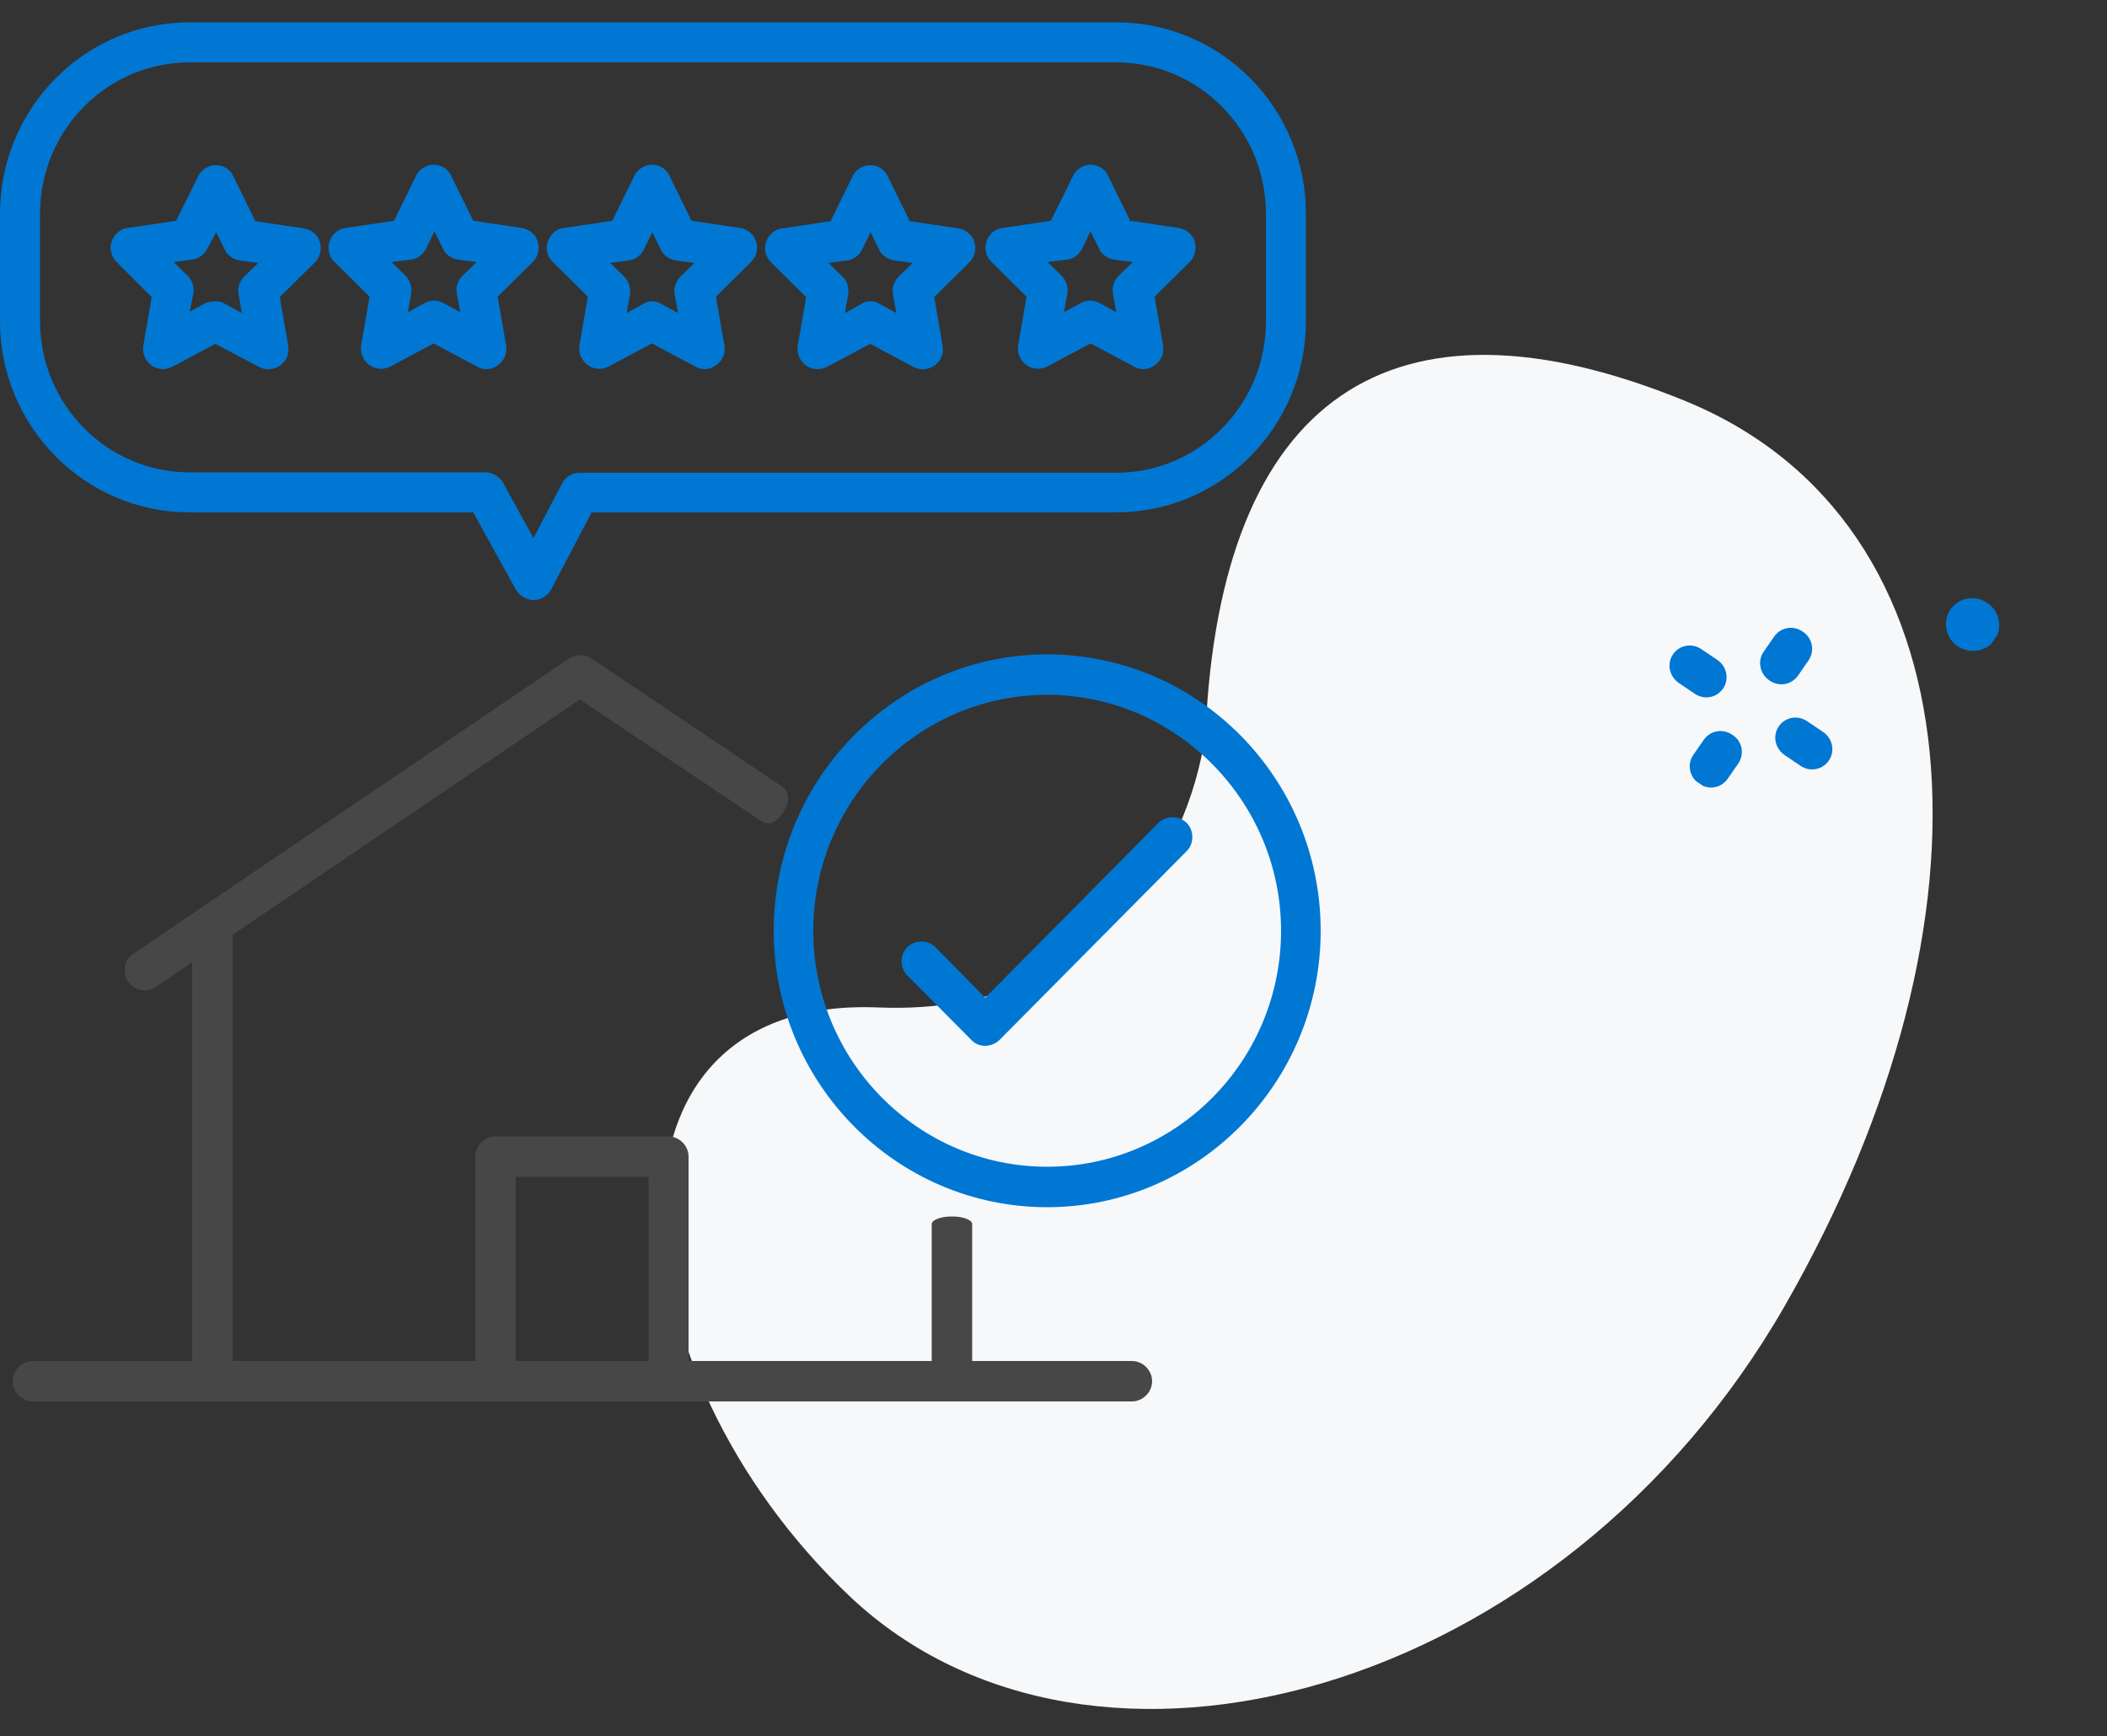 <?xml version="1.0" encoding="utf-8"?>
<!-- Generator: Adobe Illustrator 28.3.0, SVG Export Plug-In . SVG Version: 6.00 Build 0)  -->
<svg version="1.1" id="Layer_1" xmlns="http://www.w3.org/2000/svg" xmlns:xlink="http://www.w3.org/1999/xlink" x="0px" y="0px"
	 viewBox="0 0 500 412.1" style="enable-background:new 0 0 500 412.1;" xml:space="preserve">
<rect x="0" y="0" width="500" height="412.1" fill="#333333" stroke="none"/>
<style type="text/css">
	.st0{fill:#F6F8FA;}
	.st1{fill:#0077D3;}
	.st2{clip-path:url(#SVGID_00000077307840256766688970000011979285232522820263_);}
	.st3{fill:#474747;}
</style>
<path class="st0" d="M208.4,239.1c56.2,2.3,75.2-42.9,77.7-65.8C289.7,94.6,330,66.5,400,95.2c70,28.7,76.6,122.1,23.6,214.6
	c-53,92.5-164.6,123.2-221.9,69.1C144.5,324.7,138.2,236.2,208.4,239.1z"/>
<path class="st1" d="M233.8,248.2c-1.3,0-2.5-0.5-3.3-1.4l-15.2-15.3c-1.8-1.8-1.8-4.9,0-6.7c1.8-1.8,4.9-1.8,6.7,0l11.8,12
	l41.1-41.5c1.8-1.8,4.9-1.8,6.7,0c1.8,1.8,1.8,4.9,0,6.7l-44.5,44.9C236.2,247.7,235,248.2,233.8,248.2z"/>
<path class="st1" d="M248.5,286.5c-35.8,0-64.9-29.4-64.9-65.6c0-36.1,29.1-65.6,64.9-65.6c35.8,0,64.9,29.4,64.9,65.6
	C313.4,257.1,284.2,286.5,248.5,286.5z M248.5,164.9c-30.6,0-55.5,25.1-55.5,56c0,30.9,24.9,56,55.5,56s55.5-25.1,55.5-56
	C304,190.1,279,164.9,248.5,164.9z"/>
<path class="st1" d="M38.7,87.6c-1,0-2-0.3-2.8-0.9c-1.4-1.1-2.2-2.9-1.9-4.6l2-11.6l-8.3-8.3c-1.3-1.3-1.8-3.2-1.2-4.9
	c0.6-1.7,2-3,3.8-3.2l11.5-1.7L47,41.9c0.8-1.7,2.5-2.7,4.2-2.7c1.8,0,3.5,1,4.2,2.7l5.2,10.6l11.5,1.7c1.8,0.3,3.3,1.5,3.8,3.2
	s0.1,3.6-1.2,4.9l-8.3,8.2l2,11.6c0.3,1.8-0.4,3.6-1.9,4.6c-1.4,1.1-3.4,1.2-5,0.4l-10.4-5.5l-10.3,5.5
	C40.1,87.4,39.4,87.6,38.7,87.6z M51.2,71.5c0.8,0,1.5,0.2,2.2,0.6l4,2.2l-0.8-4.5c-0.3-1.5,0.3-3.1,1.4-4.2l3.3-3.2l-4.5-0.6
	c-1.5-0.3-2.9-1.2-3.5-2.6l-2-4.1l-2.1,3.9c-0.7,1.4-2,2.4-3.5,2.6l-4.5,0.6l3.3,3.2c1.1,1.1,1.6,2.7,1.4,4.2L45,74l4-2.2
	C49.6,71.7,50.4,71.5,51.2,71.5z"/>
<path class="st1" d="M115.4,87.6c-0.8,0-1.5-0.2-2.2-0.6l-10.3-5.5l-10.3,5.5c-1.6,0.8-3.5,0.7-5-0.4c-1.4-1.1-2.2-2.9-1.9-4.6
	l2-11.6l-8.3-8.2c-1.3-1.3-1.8-3.2-1.2-4.9c0.6-1.7,2-3,3.8-3.2l11.5-1.7l5.2-10.6c0.8-1.7,2.5-2.7,4.2-2.7c1.8,0,3.5,1,4.2,2.7
	l5.2,10.6l11.5,1.7c1.8,0.3,3.3,1.5,3.8,3.2s0.1,3.6-1.2,4.9l-8.3,8.2l2,11.6c0.3,1.8-0.4,3.6-1.9,4.6
	C117.4,87.3,116.4,87.6,115.4,87.6z M92.9,62.2l3.3,3.2c1.1,1.1,1.6,2.7,1.4,4.2l-0.8,4.5l4-2.2c1.4-0.7,3-0.7,4.4,0l4,2.2l-0.8-4.5
	c-0.3-1.5,0.3-3.1,1.4-4.2l3.3-3.2l-4.5-0.6c-1.5-0.3-2.9-1.2-3.5-2.6l-2-4.1l-2,4.1c-0.7,1.4-2,2.4-3.5,2.6L92.9,62.2z"/>
<path class="st1" d="M167.2,87.6c-0.8,0-1.5-0.2-2.2-0.6l-10.3-5.5l-10.3,5.5c-1.6,0.8-3.5,0.7-5-0.4c-1.4-1.1-2.2-2.9-1.9-4.6
	l2-11.6l-8.3-8.2c-1.3-1.3-1.8-3.2-1.2-4.9c0.6-1.7,2-3,3.8-3.2l11.5-1.7l5.2-10.6c0.8-1.7,2.5-2.7,4.2-2.7c1.8,0,3.5,1,4.2,2.7
	l5.2,10.6l11.5,1.7c1.8,0.3,3.3,1.5,3.8,3.2c0.6,1.7,0.1,3.6-1.2,4.9l-8.3,8.2l2,11.6c0.3,1.8-0.4,3.6-1.9,4.6
	C169.1,87.3,168.2,87.6,167.2,87.6z M154.7,71.5c0.8,0,1.5,0.2,2.2,0.6l4,2.2l-0.8-4.5c-0.3-1.5,0.3-3.1,1.4-4.2l3.3-3.2l-4.5-0.6
	c-1.5-0.3-2.9-1.2-3.5-2.6l-2-4.1l-2,4.1c-0.7,1.4-2,2.4-3.5,2.6l-4.5,0.6l3.3,3.2c1.1,1.1,1.6,2.7,1.4,4.2l-0.8,4.5l4-2.2
	C153.2,71.7,154,71.5,154.7,71.5z"/>
<path class="st1" d="M194,87.6c-1,0-2-0.3-2.8-0.9c-1.4-1.1-2.2-2.9-1.9-4.6l2-11.6l-8.3-8.2c-1.3-1.3-1.8-3.2-1.2-4.9
	c0.6-1.7,2-3,3.8-3.2l11.5-1.7l5.2-10.6c0.8-1.7,2.5-2.7,4.2-2.7c1.8,0,3.5,1,4.2,2.7l5.2,10.6l11.5,1.7c1.8,0.3,3.3,1.5,3.8,3.2
	c0.6,1.7,0.1,3.6-1.2,4.9l-8.3,8.2l2,11.6c0.3,1.8-0.4,3.6-1.9,4.6c-1.4,1.1-3.4,1.2-5,0.4l-10.3-5.5l-10.3,5.5
	C195.5,87.4,194.7,87.6,194,87.6z M206.5,71.5c0.8,0,1.5,0.2,2.2,0.6l4,2.2l-0.8-4.5c-0.3-1.5,0.3-3.1,1.4-4.2l3.3-3.2l-4.5-0.6
	c-1.5-0.3-2.9-1.2-3.5-2.6l-2-4.1l-2,4.1c-0.7,1.4-2,2.4-3.5,2.6l-4.5,0.6l3.3,3.2c1.1,1.1,1.6,2.7,1.4,4.2l-0.8,4.5l4-2.2
	C205,71.7,205.7,71.5,206.5,71.5z"/>
<path class="st1" d="M271.3,87.6c-0.8,0-1.5-0.2-2.2-0.6l-10.3-5.5l-10.3,5.5c-1.6,0.8-3.5,0.7-5-0.4c-1.4-1.1-2.2-2.9-1.9-4.6
	l2-11.6l-8.3-8.2c-1.3-1.3-1.8-3.2-1.2-4.9c0.6-1.7,2-3,3.8-3.2l11.5-1.7l5.2-10.6c0.8-1.7,2.5-2.7,4.2-2.7c1.8,0,3.5,1,4.2,2.7
	l5.2,10.6l11.5,1.7c1.8,0.3,3.3,1.5,3.8,3.2s0.1,3.6-1.2,4.9l-8.3,8.2l2,11.6c0.3,1.8-0.4,3.6-1.9,4.6
	C273.2,87.3,272.2,87.6,271.3,87.6z M248.6,62.2l3.3,3.2c1.1,1.1,1.6,2.7,1.4,4.2l-0.8,4.5l4-2.2c1.4-0.7,3-0.7,4.4,0l4,2.2
	l-0.8-4.5c-0.3-1.5,0.3-3.1,1.4-4.2l3.3-3.2l-4.5-0.6c-1.5-0.3-2.9-1.2-3.5-2.6l-2-4.1l-2,4.1c-0.7,1.4-2,2.4-3.5,2.6L248.6,62.2z"
	/>
<path class="st1" d="M126.6,142.4c-1.7,0-3.3-1-4.2-2.5l-10.1-18.3H45c-24.8,0-45-20.3-45-45.4V50.7C0,25.6,20.2,5.3,45,5.3h219.9
	c24.8,0,45,20.3,45,45.4v25.5c0,25.1-20.2,45.4-45,45.4H140.4l-9.6,18.3C130,141.4,128.4,142.4,126.6,142.4
	C126.7,142.4,126.7,142.4,126.6,142.4z M45,14.8c-19.6,0-35.5,16.1-35.5,35.9v25.5c0,19.8,15.9,35.9,35.5,35.9h70.2
	c1.7,0,3.3,1,4.2,2.5l7.2,13.1l6.8-13c0.8-1.6,2.5-2.5,4.2-2.5h127.3c19.6,0,35.5-16.1,35.5-35.9V50.7c0-19.8-15.9-35.9-35.5-35.9
	H45z"/>
<g>
	<defs>
		
			<rect id="SVGID_1_" x="393.9" y="129.5" transform="matrix(0.562 -0.827 0.827 0.562 56.171 426.239)" width="73.9" height="61.2"/>
	</defs>
	<clipPath id="SVGID_00000101810056419638540640000001063129546586466974_">
		<use xlink:href="#SVGID_1_"  style="overflow:visible;"/>
	</clipPath>
	<g style="clip-path:url(#SVGID_00000101810056419638540640000001063129546586466974_);">
		<path class="st1" d="M408.9,163.4c-1.5,2.2-4.5,2.8-6.8,1.2l-3.7-2.5c-2.3-1.6-2.9-4.6-1.4-6.8c1.5-2.2,4.5-2.8,6.8-1.2l3.7,2.5
			C409.8,158.1,410.4,161.2,408.9,163.4z"/>
		<path class="st1" d="M434,180.5c-1.5,2.2-4.5,2.8-6.8,1.2l-3.7-2.5c-2.3-1.6-2.9-4.6-1.4-6.8c1.5-2.2,4.5-2.8,6.8-1.2l3.7,2.5
			C434.9,175.2,435.5,178.3,434,180.5z"/>
		<path class="st1" d="M412.5,181.2l-2.5,3.6c-1.5,2.2-4.5,2.8-6.8,1.2c-2.3-1.6-2.9-4.6-1.4-6.8l2.5-3.6c1.5-2.2,4.5-2.8,6.8-1.2
			C413.5,175.9,414,179,412.5,181.2z"/>
		<path class="st1" d="M429.2,156.7l-2.5,3.6c-1.5,2.2-4.5,2.8-6.8,1.2c-2.3-1.6-2.9-4.6-1.4-6.8l2.5-3.6c1.5-2.2,4.5-2.8,6.8-1.2
			C430.1,151.4,430.7,154.4,429.2,156.7z"/>
		<path class="st1" d="M473.4,151.8c1.9-2.8,1.1-6.8-1.8-8.7c-2.9-2-6.8-1.3-8.8,1.6c-1.9,2.8-1.1,6.8,1.8,8.7
			C467.5,155.3,471.5,154.6,473.4,151.8z"/>
	</g>
</g>
<path class="st3" d="M50.4,332.5c-2.6,0-4.8-2.2-4.8-4.8V220.3c0-2.6,2.2-4.8,4.8-4.8c2.6,0,4.8,2.2,4.8,4.8v107.4
	C55.2,330.3,53.1,332.5,50.4,332.5z"/>
<path class="st3" d="M225.9,332.5c-2.6,0-4.8-0.8-4.8-1.8v-40.2c0-1,2.2-1.8,4.8-1.8c2.6,0,4.8,0.8,4.8,1.8v40.2
	C230.7,331.7,228.5,332.5,225.9,332.5z"/>
<path class="st3" d="M180.7,194.9L137.6,166L37,234.2c-2.2,1.5-5.2,0.9-6.6-1.3c-1.5-2.2-0.9-5.2,1.3-6.6l103.3-70
	c1.6-1.1,3.7-1.1,5.4,0l45.4,30.5c0,0,2.8,2,0,6.1S180.7,194.9,180.7,194.9z"/>
<path class="st3" d="M158.7,332.6c-2.6,0-4.8-2.2-4.8-4.8v-48.5h-31.5v48.5c0,2.6-2.2,4.8-4.8,4.8c-2.6,0-4.8-2.2-4.8-4.8v-53.3
	c0-2.6,2.2-4.8,4.8-4.8h41c2.6,0,4.8,2.2,4.8,4.8v53.3C163.5,330.5,161.3,332.6,158.7,332.6z"/>
<path class="st3" d="M268.6,332.6H7.8c-2.6,0-4.8-2.2-4.8-4.8c0-2.6,2.2-4.8,4.8-4.8h260.8c2.6,0,4.8,2.2,4.8,4.8
	C273.4,330.4,271.2,332.6,268.6,332.6z"/>
</svg>
